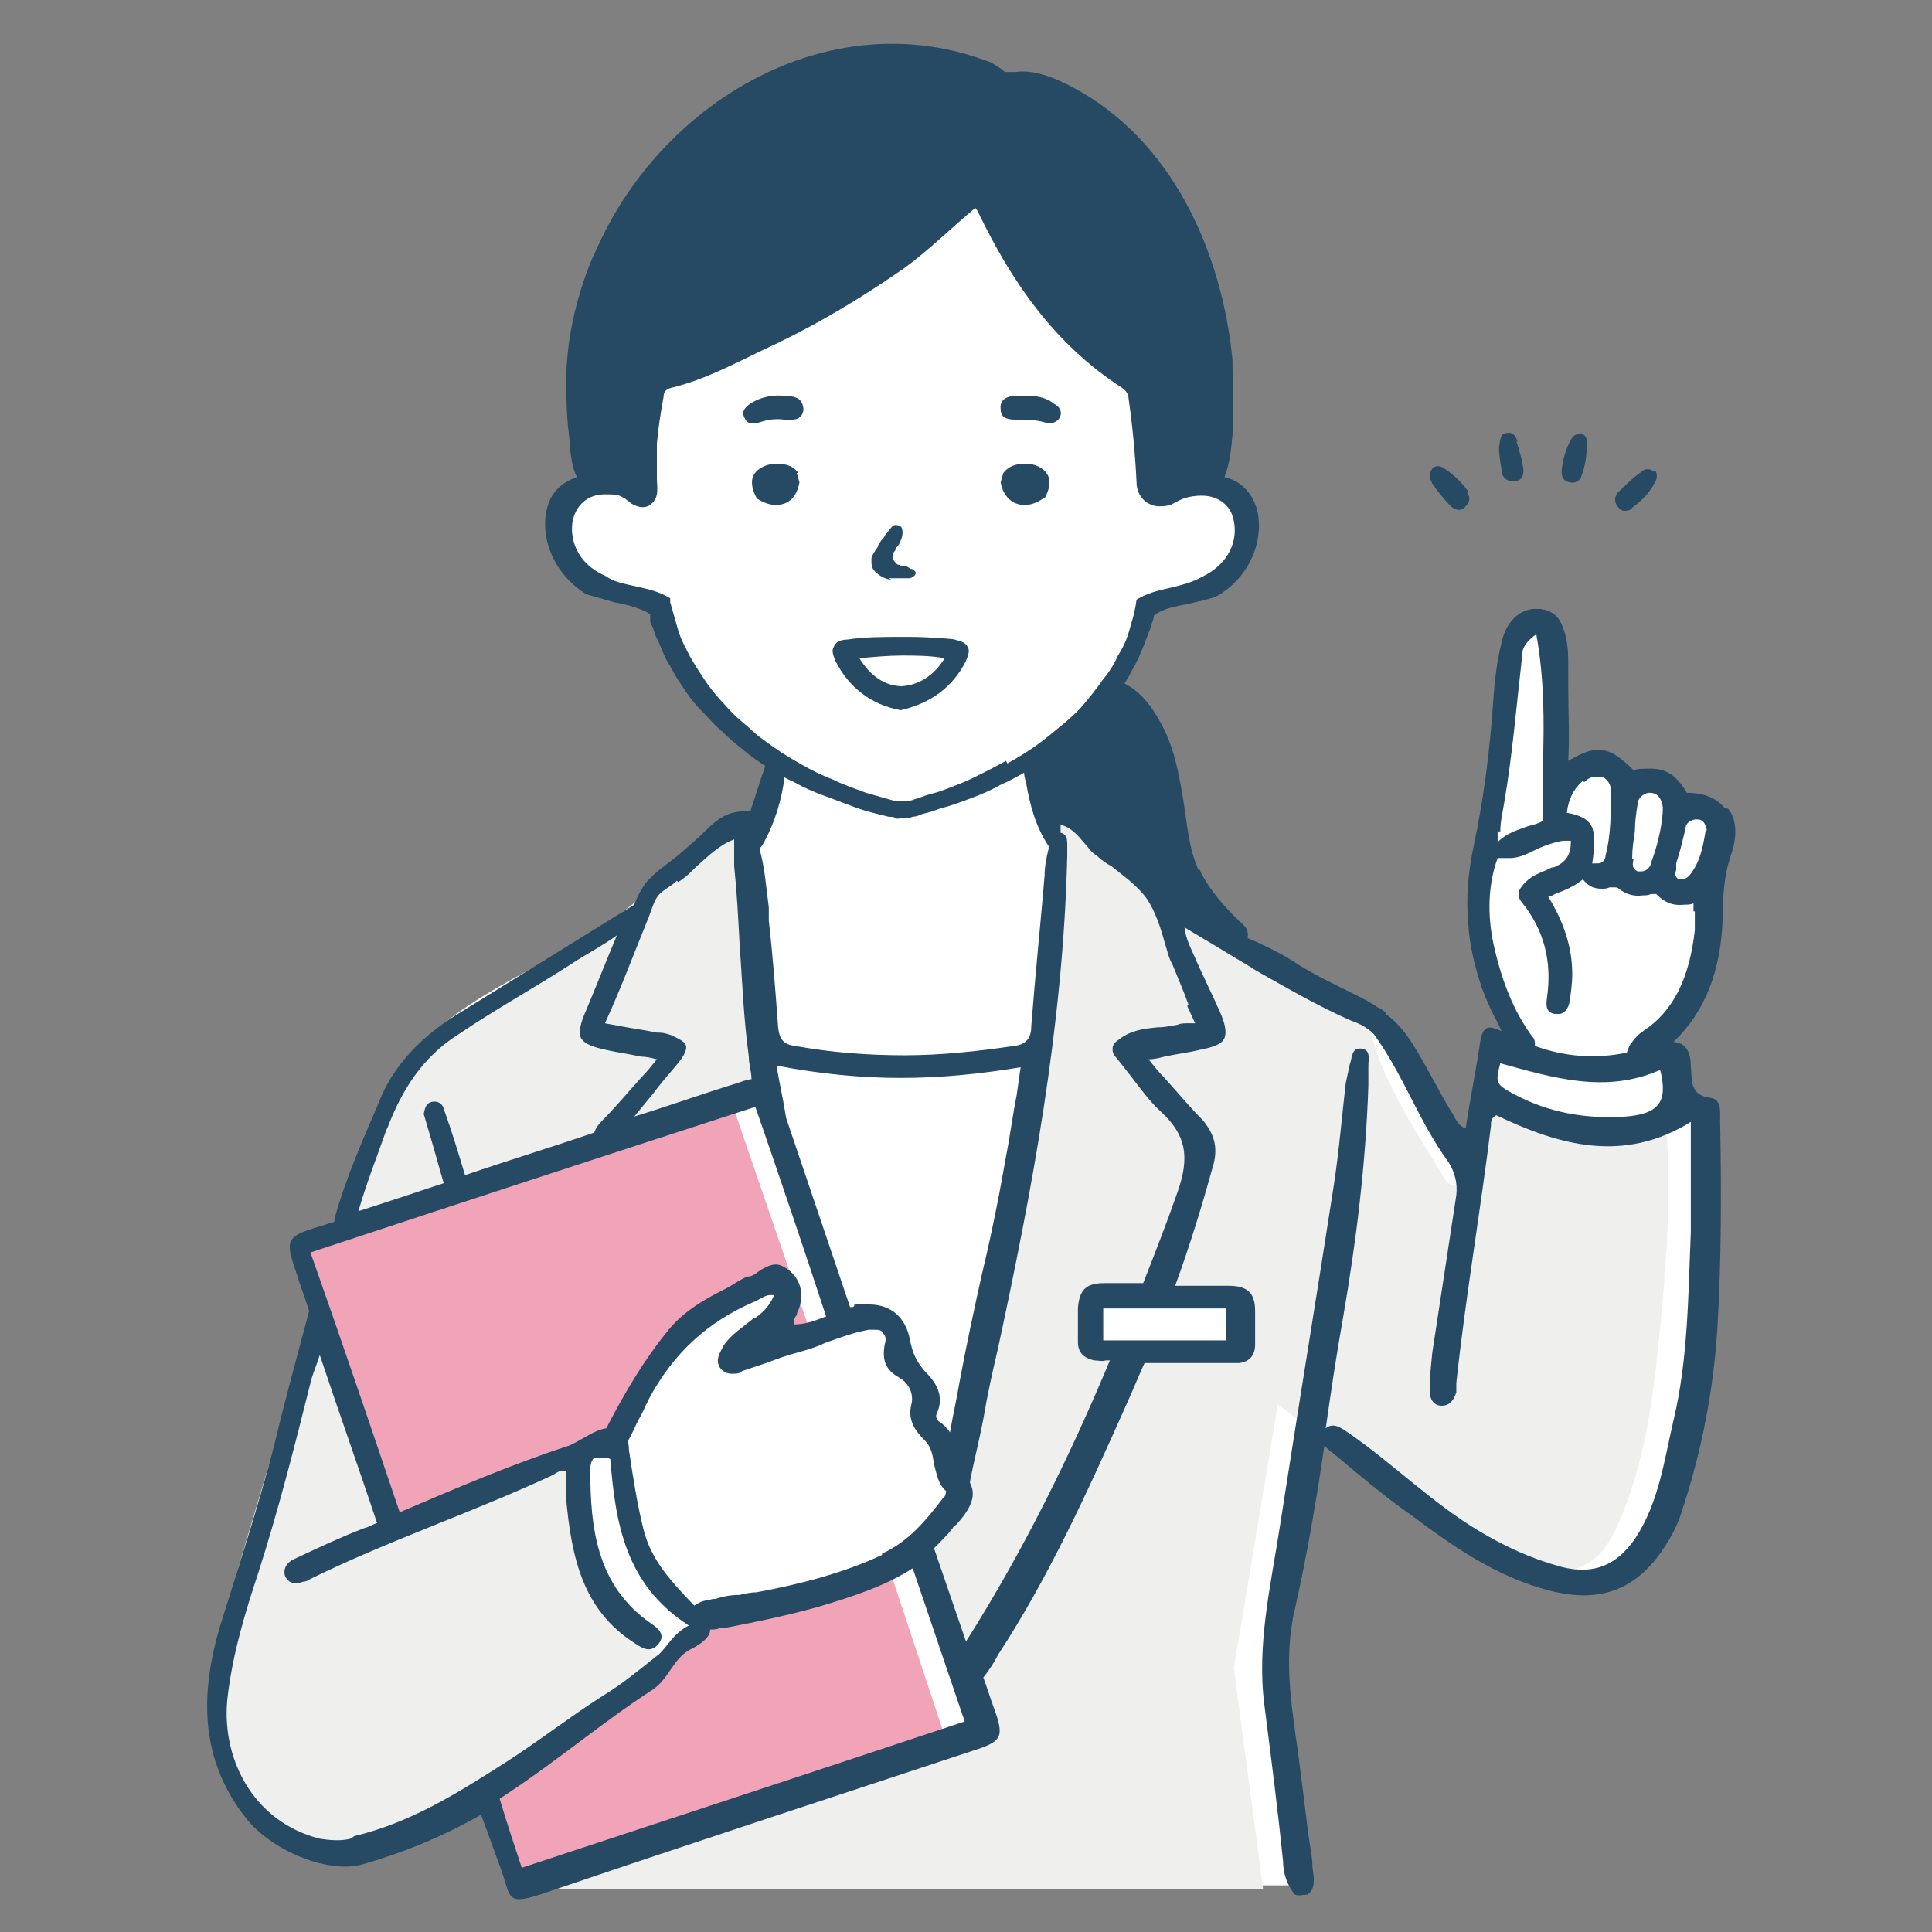 <?xml version="1.0" encoding="UTF-8"?>
<svg xmlns="http://www.w3.org/2000/svg" version="1.1" viewBox="0 0 145 145">
  <rect x="0" y="0" width="145" height="145" fill="#808080" stroke="none"/>
  <defs>
    <style>
      .cls-1 {
        fill: #efefed;
      }

      .cls-2 {
        fill: #264a64;
      }

      .cls-3 {
        fill: #fff;
      }

      .cls-4 {
        fill: #f1a3b8;
      }
    </style>
  </defs>
  <!-- Generator: Adobe Illustrator 28.7.1, SVG Export Plug-In . SVG Version: 1.2.0 Build 142)  -->
  <g>
    <g id="_レイヤー_2">
      <g id="_レイヤー_1-2">
        <g id="_女性_指差し">
          <path id="_白" class="cls-3" d="M129.1,62.4c-.3-.7-.9-1.2-1.6-1.7-2.7-1.8-5.9-2.9-9.2-3.2-.4,0-1-.1-1.2-.5-.2-.2-.2-.5-.2-.8-.1-1.3,0-8.5-1.1-9.2-.9-.5-2.8,1.8-2.8,2.7-.6,4.2-1.2,8.4-1.6,12.6-.4,4-.7,8.2.5,12.1.5,1.5,1.3,2.9,1.5,4.5-.7.3-1.2,0-1.9-.2l-1.2,9.1s-5-7.3-5.9-9-2.4-2.7-5.4-4.3c-2.9-1.6-10.2-7.8-12.4-9.7s-4.6-4.2-6.5-4.2c-1.8,0-3.2-3.6-3.2-3.6,2.9-2.7,6.5-5.1,7.7-9.1.2-.7.3-1.4.7-2,1-1.4,3-1.3,4.6-1.9,2.6-1,3.9-4.5,2.6-7-.2-.3-.3-.6-.6-.7-.4-.2-.8-.2-1.3,0-1.5.2-3,.4-4.5.6.1-3.2.2-6.5-1.4-9.3-.5-.9-1.2-1.7-2-2.5-3.7-4-7.3-8-10.9-12-6.4,6.8-14.6,12-23.5,14.8-.2,2.8-.4,5.5-.6,8.3,0-1.5-4.2.2-4.6.6-1.2,1.2-1.7,3.3-.9,4.8,1.7,3.2,4.9,1.6,7,3.5.9.8.9,2.4,1.3,3.5.6,1.6,1.6,3.1,2.9,4.2,1.1,1,2.5,1.8,3.4,3,1.5,2,.7,4.3-1.2,5.6-4.4,3-8.2,7.1-12.8,9.7-3.5,2-7.9,4-10.8,6.9-1.4,1.3-3.1,3.2-4.3,6.6-1.2,3.4-2.3,7.3-2.3,7.3l-3.6,1.2,1.8,5.5s-5.5,18.2-6.3,21.1-1.3,6.5-1.3,8.2c0,1.7-.5,3.9,1.1,5.7s2.8,3.8,4.7,4.4c1.9.6,3.3,1.2,5.9.3s8.4-3.9,8.4-3.9l2.8,7.1h58.2s-1.7-16.7-1.5-19.2c.2-2.5,2.8-15.4,2.8-15.4,0,0,6.1,4.4,6.7,4.9.6.5,5.4,5.2,9.3,6.1,3.9.9,6.3.8,7.3,0,1-.8,3.4-6.3,3.4-6.3,0,0,3.3-12,3.1-16.4-.2-4.4-.5-12.1-.5-12.2s-1.7-.7-1.8-.8-.5-3.1-.5-3.1c0,0-1,0-1,0-.5-1.6,1.2-2.5,2.1-3.8,1.1-1.6,1.6-3.6,1.6-5.6,0-1.3-.3-2.6,0-3.8.3-1.3,1.2-2.6.8-3.9h0Z"/>
          <g id="_カラー">
            <g>
              <path class="cls-4" d="M46.1,107.1c.8-.5,2.4-3.4,3.2-4.7.8-1.2,1.7-2.5,3.3-3.6,1.6-1.1,4.6-2.4,5.3-2.3s1.1.3.8,1.7-3.2,3.7-3.2,3.7l5.4-1.7-6-17.5-2.4.8-30.4,10,7.4,21.5,15.5-6.7s.3-.7,1.1-1.2h0Z"/>
              <path class="cls-4" d="M66.5,117.3s0,.8-2.5,1.5-6.3,2.3-8.5,2.3c-2.2,0-3,0-3.5,1.2-.5,1.1-.2,1.2-2,2.5-1.8,1.2-13.8,9.7-13.8,9.7l2.5,7.4,32.4-11-4.5-13.6h0Z"/>
            </g>
            <g>
              <path class="cls-1" d="M125,84.2c0-.2,0-.3,0-.4-.6.3-1.2.5-1.9.7-.1,0-.2,0-.3,0-1.9.4-4-.2-5.8-.7-1.6-.4-3.3-.7-4.8-1.6-.2-.1-.4-.2-.6-.2,0,0,0,0,0,0-.6,1.9-1.2,3.9-1.2,6,0,.3-.2.5-.5.6,0,0-.2.4-.3.4-.2,0-.4,0-.5,0-.5-.1-.8-.7-1-1.1-1.8-2.9-3.8-6-4.9-9.3-.2-.6-.2-1.2-.7-1.7-.5-.6-1-1.8-1.7-2-2.9-1-10.9-5.8-12.8-6.9s-4.5-3.7-6.2-5.7c-1.7-2-3.6-1.8-3.9-1.8s.7,1.2.7,1.2l.8,2.8s-1.1,15.3-1.9,18.2c-.8,2.9-5.4,28.3-5.4,28.3,0,0-.6,1.7-.8,2.7s-2.2,2.1-2.2,2.6,2.6,7.1,2.8,7.8c.2.7,1.8,5.9,1.8,5.9l-34.9,11.8h56l-2.2-16.6,3.3-19.8s9.2,7,10.9,8.3,5.5,3.8,7.5,4.1c3.7.5,5.6,0,7.1-3.3,2.1-4.7,2.7-9.8,3.2-14.9.3-3.2.6-6.5.6-9.8v-.4c0-1.7,0-3.5-.2-5.2h0ZM91.8,101.7c-.8,0-1.6-.1-2.4-.2-2,0-4.1-.1-6.1,0-.5,0-1.3.2-1.5-.3,0-.1,0-.3,0-.5,0-.9-.2-1.8,0-2.8,0-.3.3-.6.6-.6,3.3-.1,6.6,0,9.9,0,.2,0,.3,0,.4.2,0,1.4,0,2.8,0,4.1-.2.1-.4.1-.7,0h0Z"/>
              <path class="cls-1" d="M55.6,61.6l-7,5.2-.8,2.3s-10.6,5.4-12.7,7.1-5,3.9-6.1,5.8c-1,1.9-3.3,10.3-3.3,10.3l32.4-10.9-2.4-19.9h0Z"/>
              <path class="cls-1" d="M23.6,98.4s-5.1,18.4-6.1,21.5c-1,3.2-1.8,6.7-1.5,10.3.3,3.6,2.4,5,3.7,6.8,1.3,1.8,5,2.5,6.1,2.3,1.1-.3,6-1.9,10-4.5,4-2.7,11.4-7.2,12.7-8.5,1.3-1.3,1.5-1.9,1.5-1.9,0,0-.6,0-2.7-1.9-2.1-1.9-3.2-3.9-3.6-6s-.3-7.3-.3-7.3l-10.9,4.5-3.2,1.1-5.8-16.2h0Z"/>
            </g>
          </g>
          <g id="_アウトライン">
            <g>
              <path class="cls-2" d="M96.9,142.4h0s0,0,0,0Z"/>
              <path class="cls-2" d="M129.4,60.6c-.6-.7-1.5-1.1-2.8-1.1-.9-1.5-1.7-1.9-3.2-1.8-.2,0-.5,0-.8.1-1.1-1.1-1.9-1.6-2.8-1.5-.6,0-1.2.3-2.1.8.1-1.9,0-3.7,0-5.5v-.6c0-.3,0-.6,0-.9,0-1,0-2-.4-3-.3-.9-.9-1.3-1.7-1.4-.2,0-.3,0-.5,0-1.2.1-2.1,1.1-2.4,2.5-.3,1.2-.5,2.6-.6,4-.3,4.5-.8,8-1.5,11.3-.4,1.9-.6,3.9-.4,5.9.1,1.6.5,3.2,1,4.7.3.8.6,1.5,1,2.3.2.3.3.6.5,1-1.2-.6-1.5-.3-1.7,1.4-.3,1.9-.7,3.9-1,5.9-.7-.3-.8-.9-1.1-1.3-.9-1.5-1.7-3.1-2.6-4.6-.6-1-1.3-2-2.3-2.7,0,0,0,0,0-.1-.2-.2-.4-.3-.6-.4-.9-.6-1.8-1-2.8-1.5-1-.5-2-1-3-1.6-1.3-.9-2.8-1.6-4.2-2.2-2.7-1.3-5.5-2.6-7.5-5.1-.6-.8-1.3-1.4-2.1-2-.7-.5-1.3-1.1-1.9-1.8-.3-.4-.8-.6-1.3-.6s-.4,0-.7,0c-.1,0-.2,0-.3.1-.5-1.2-.9-2.6-1.3-3.9,0-.3-.2-.6-.6-.7-.4,0-.6.3-.7.7-.2.5-.2,1.1,0,1.7.3,1.7.7,3.3,1.7,4.8,0,0,0,.1,0,.2-.2.8-.3,1.4-.3,2-.3,3.6-.7,7.4-1,11.3,0,.8-.3,1.4-1.3,1.5-2.7.4-5.5.7-8.2.7s-5.5-.2-8.2-.7c-.9-.1-1.2-.5-1.3-1.4-.2-2.7-.4-5.4-.7-8v-1c-.2-1.5-.3-3-.7-4.4.2-.2.3-.4.4-.6.8-1.5,1.3-3.2,1.5-4.9,0-.1,0-.3,0-.5,0-.5-.1-1.1-.7-1.1-.7,0-.7.6-.8,1-.4,1.1-.7,2.2-1.1,3.3h0c-.2,0-.3,0-.5,0-1.2,0-2,.6-2.8,1.4-.6.6-1.3,1.2-2,1.8-.7.6-1.5,1.1-2.2,1.8-.5.5-.9,1.2-1.2,2-4.5,2.8-8.9,5.5-13.4,8.3-2.4,1.5-4.4,3.5-5.5,5.9-1.3,3.1-2.7,6.1-3.6,9.4,0,0,0,.2,0,.2-.4.1-.9.3-1.3.4-2.3.7-2.4,1-1.6,3.3.3,1,.7,2,1,3-.8,3-2,7.4-2.6,10-1.2,4.6-2.7,9.2-4.1,13.7-1.5,5.1-1.5,10,2,14.4,1.9,2.4,6.2,4.2,8.8,3.4,3.1-.9,6-2.1,8.8-3.7.5,1.3,1.1,3,1.5,4.1.8,2.2.3,2.8,3.5,1.7,10.6-3.6,21.3-7.1,31.9-10.6,2.2-.7,2.4-1,1.6-3.2-.3-.8-.5-1.5-.8-2.3.4-.5.8-1.1,1.1-1.7,3.8-5.8,6.7-12.2,9.6-18.7.5-1.1.9-2.1,1.4-3.2.6,0,1.2,0,1.9,0,1.4,0,2.9,0,4.3,0,.3,0,.6,0,.9,0,.8-.1,1.2-.6,1.2-1.4,0-.8,0-1.7,0-2.5,0-1.4-.6-1.9-2-1.9-1.3,0-2.7,0-4,0,1.2-3.3,2.1-6.3,2.9-9.2.3-1.3,0-2.2-.8-3.2-1-1-1.9-2.1-2.9-3.2-.4-.4-.8-.9-1.2-1.4h0s0,0,0,0c.4,0,.8-.1,1.2-.2.9-.2,1.8-.3,2.6-.5,1-.2,1.7-.4,1.9-.9s0-1.2-.4-2.1c-.2-.4-.4-.9-.6-1.3-.3-.6-.5-1.1-.8-1.7-.1-.3-.3-.6-.4-.9-.3-.7-.7-1.4-.8-2.3h0c0,0,0,0,0,0,.5.3,1,.6,1.5.9,1.2.7,2.3,1.4,3.5,2.1l.3.2c2.3,1.3,4.7,2.7,7.2,3.8.6.2,1.2.5,1.7,1,2.2,3,3.4,6.6,5.6,9.6.5.8.7,1.6.6,2.5-.6,3.9-1.2,7.9-1.8,11.8-.1,1-.2,1.9-.2,2.9,0,.6.3,1.1.9,1.1.6,0,.9-.4,1.1-1,0-.2,0-.4,0-.7.7-6.5,1.8-12.8,2.6-19.3,0-.3,0-.6.4-.8,4.8,2.3,9.6,3.6,14.6.5,0,2.8,0,5.6,0,8.3-.2,4.7-.2,9.5-1.3,14.1-.7,3-1.1,6.2-2.9,8.9-1.4,2-3.1,2.7-5.5,2.1-2.2-.6-4.2-1.5-6.2-2.7-3.5-2.1-6.4-5-9.7-7.3-.6-.4-1.2-.9-1.8-.4.4-2.8.8-5.5,1.3-8.3,1-5.8,1.7-11.5,1.9-17.4,0-.5,0-1,0-1.5,0-.5.2-1.2-.5-1.3-.8-.1-.7.7-.9,1.2-.1.5-.2.9-.3,1.4-.3,2.6-.5,5.1-.9,7.7-1.3,8.4-2.7,16.9-4,25.3-.7,4.6-1.8,9.1-1.2,13.7.5,3.9,1,7.8,1.4,11.7,0,.9.3,1.8.9,2.5,0,0,0,0,0,0,.3.1.6,0,.9,0,.7-.4.5-1.4.4-2.1,0-.8-.2-1.6-.3-2.4-.2-1.6-.4-3.2-.6-4.8-.5-4.1-1.4-8-.4-12.2.9-4,1.6-8.1,2.2-12.2.2.2.4.4.7.6,1.9,1.6,3.8,3.2,5.8,4.6,3.2,2.4,6.5,4.7,10.5,5.7,3.6.9,6.3,0,8.4-3.1.6-.9,1.1-1.8,1.4-2.8,1.5-4.5,2.4-9.1,2.7-13.9.3-5.2.3-10.3.2-15.5,0-.7.1-1.6-.7-1.7-1.6-.2-1.4-1.3-1.5-2.4,0-1.2-.5-1.8-1.4-1.8,0,0,0,0,.1,0,2.4-2.3,3.6-5.4,3.7-9.5,0-2,.2-3.4.7-4.8.4-1.3.3-2.5-.3-3.2h0ZM58.4,80c3.2.6,6.2.9,9.2.9s6-.3,9-.8h0l-.3,2.1c-.3,1.5-.5,3.1-.8,4.6-.5,2.9-1.1,5.9-1.8,8.8-.6,2.7-1.2,5.5-1.7,8.2-.2,1.2-.5,2.5-.7,3.7-.2-.3-.5-.6-.8-.8-.2-.1-.3-.4-.2-.6.6-1.3,0-2.3-.9-3.2-.6-.7-.9-1.3-1.1-2.3-.3-1.7-1.4-2.7-3.1-2.7s-.8,0-1.2.2c0,0-.1,0-.2,0-1.6-4.7-3.2-9.5-4.8-14.2-.2-1.3-.5-2.6-.7-3.8h0s0,0,0,0h0ZM66.2,116.7c-3,1.4-6.2,2.2-9.4,2.8-.4,0-.9.1-1.3.2-.6,0-1.2.1-1.8.3-.1,0-.3,0-.5.1-.4,0-.8.2-1.1.4,0,0,0,0,0,0-1.6-1.7-3.2-3.3-3.8-5.7-.5-2-.8-4-1.1-6,0-.2,0-.4-.1-.6.3-.5.5-1,.8-1.6.3-.5.5-1,.8-1.6,1.8-3.4,4.4-5.8,7.9-7.3.1,0,.2-.1.4-.2.2-.1.5-.3.8-.3s.2,0,.3,0c-.3.7-.7,1.2-1.4,1.7h-.1c-.8.7-1.7,1.2-2.3,2.1h0c-.3.6-.6,1-.3,1.6.2.3.5.5.9.5s.6,0,.8-.2c.6-.2,1.2-.4,1.8-.6.8-.3,1.6-.6,2.4-.8.7-.2,1.4-.4,2-.7,1.1-.4,2.2-.8,3.3-1,.1,0,.3,0,.4,0,.3,0,.6,0,.7.3.2.2.2.5.1.8-.2,1.1,0,1.9,1.1,2.5.7.4,1.1,1.2.9,2-.3,1.2.3,2,1,2.7.5.5.6,1.1.7,1.8.2.7.3,1.5.9,2,0,0,0,.4-.2.5-1.3,1.7-2.6,3.3-4.6,4.2h0ZM50.9,66.2c.5-.3.9-.7,1.3-1.1.9-.8,1.8-1.7,2.9-2.1,0,.2,0,.5,0,.7,0,0,0,0,0,.1,0,.2,0,.5,0,.7,0,.2,0,.3,0,.5.2,1.9.3,3.8.4,5.7.2,2.8.3,5.7.7,8.6,0,.6.2,1.1.2,1.7-.3,0-.8.2-1.1.3-2.6.8-5.1,1.7-7.7,2.5.5-.6.9-1.1,1.4-1.7h0c.6-.8,1.2-1.5,1.8-2.2.5-.6.7-1,.7-1.3,0-.4-.5-.6-1.1-.9-.3-.1-.6-.2-.9-.2h-.2c-.9-.2-1.8-.3-2.8-.5l-1.1-.2h0c1.2-2.6,2.2-5.3,3.3-8,.2-.5.4-1.3.8-1.7.4-.4.9-.6,1.3-1h0ZM29.1,84.6c1.1-2.9,2.7-5.3,5.2-6.9,2.8-1.9,5.7-3.5,8.5-5.3,1.2-.8,2.4-1.4,3.5-2.2-.8,1.9-1.5,3.7-2.3,5.6-.4.9-.6,1.6-.4,2.1.3.5,1,.7,1.9.9.9.2,1.7.3,2.6.5.4,0,.8.1,1.2.2h0,0c-.4.5-.8,1-1.2,1.4-1,1.1-1.9,2.2-2.9,3.2-.3.3-.5.6-.6.9-3.2,1.1-6.5,2.1-9.7,3.2-.5-1.7-1-3.3-1.6-5-.1-.4-.5-.6-.9-.5-.4.1-.5.4-.6.9.5,1.7,1,3.4,1.5,5.2-2.1.7-4.2,1.4-6.4,2.1.6-2.1,1.4-4.1,2.1-6.1ZM56.7,83.1c1.8,5.2,3.6,10.5,5.3,15.7-.8.3-1.5.6-2.4.6,0-.3,0-.5.2-.7,0,0,0-.2.1-.3.3-.8.5-2-.6-3-.4-.3-.7-.5-1.1-.5s-1,.3-1.5.7c-.2.1-.3.2-.5.2-.2,0-.3.1-.5.2-.4.2-.8.5-1.2.7-1.6.8-3.2,1.7-4.4,3.2-1.7,2.1-3.1,4.4-4.6,7.3-.2,0-.4.1-.7.2-.7.3-1.4.8-2.1,1.1-4.3,1.4-8.5,3.2-12.7,5-2.2-6.5-4.4-13-6.7-19.5,11.2-3.7,22.2-7.3,33.3-10.9h0ZM26.3,138c-.8.2-1.6.1-2.3,0-5.1-1.3-7.5-6.2-6.9-10.8.4-3.2,1.3-6.2,2.3-9.2,1.5-4.7,2.7-9.4,3.9-14.2,0-.2.4-1.2.7-2.1,1.4,4.2,2.9,8.4,4.3,12.6-.3.1-.6.3-1,.4-1.8.7-3.5,1.5-5.2,2.3-.5.2-.9.7-.7,1.3.3.6.8.6,1.4.4.2,0,.3-.1.5-.2,5.9-2.9,12.2-5,18.2-7.8.3-.2.6-.4,1-.3,0,.8,0,1.5,0,2.2.4,4.2,1.2,8.2,5.1,10.7.6.4,1.2.8,1.8.1.6-.7,0-1.2-.6-1.6-4-2.8-4.5-7.1-4.5-11.5,0-.4.1-.7.3-.9h.4c.3,0,.6,0,.8.1.4,4.8,1.1,9.4,5.9,12.5-1.2.6-1.6,1.6-2.3,2.2-1.4,1.1-2.7,2.2-4.2,3.1-2.5,1.6-4.8,3.4-7.3,5-3.6,2.3-7.1,4.5-11.3,5.5h0ZM39.2,140.3c-.5-1.5-1.2-3.6-1.7-5.3.3-.2.6-.4.9-.6,3.6-2.4,6.9-5.2,10.6-7.6,1.2-.8,1.5-2.3,2.8-3,1-.5,1.5-1,1.5-1.5.2,0,.5,0,.7-.1.1,0,.2,0,.3,0,2.1-.4,4.6-.9,7.1-1.6,2.7-.8,5.1-1.6,7.1-2.9,1.3,3.8,2.6,7.7,3.9,11.5-11.1,3.7-22.1,7.3-33.3,11h0ZM92,98.2v2.4s-2.2,0-2.2,0c0,0,0,0,0,0h-2.4s-2.4,0-2.4,0c0,0,0,0,0,0h-2.2s0-2.4,0-2.4h4.7c0,0,4.7,0,4.7,0h0ZM89.1,75.5c.2.4.4.9.6,1.3h0s0,0,0,0c-.2,0-.3,0-.5,0-.3,0-.6,0-.8.1-.5.1-1,.2-1.5.2-1,.1-2,.2-2.9.9-.3.2-.5.4-.5.7,0,.2,0,.4.3.7.4.5.7.9,1.1,1.4.7.9,1.4,1.9,2.3,2.7,1.8,1.7,2.1,3.3,1.2,5.9-.8,2.3-1.7,4.6-2.6,6.9-1,0-1.9,0-2.9,0-1.4,0-1.9.5-2,1.9,0,.8,0,1.7,0,2.5s.4,1.2,1.2,1.4c.3,0,.6.1.9,0h.3c-3,7.2-6.5,14.3-10.8,21.1-.8-2.3-1.6-4.7-2.4-7,.5-.5,1-1,1.4-1.5,0-.1.2-.2.3-.3.8-.9,1.6-2,1-3.1,0,0,0,0,0-.1.3-1.6.7-3.1,1-4.7h0c.3-1.8.7-3.6,1.1-5.3,2.5-11.6,4.9-24.1,5.2-37v-.2c0-.1,0-.3,0-.4s0-.1,0-.2c0-.3,0-.8-.5-.9,0-.2,0-.4,0-.6.8.2,1.3.8,1.8,1.4.3.3.5.7.9.9.3.3.7.6,1.1.8,1,.8,2,1.5,2.7,2.5.6.9,1,2.1,1.3,3.2.2.6.3,1.2.6,1.7.4,1,.8,1.9,1.2,3h0ZM122.5,64.5c0,0,0-.1,0-.2,0-.6.1-1.2.2-1.9h0c0-.7.1-1.4.2-2,0-.5.4-.8.8-.9h.1c.6,0,.9.4,1,1.1,0,1-.3,2.6-.9,4.2,0,.2-.3.6-.7.6-.1,0-.2,0-.3,0-.4-.2-.4-.5-.3-.9h0ZM118.9,58.7c.2-.2.5-.4.8-.4.2,0,.3,0,.5,0,.6.2.7.8.7,1,0,1.8,0,3.4-.4,4.9,0,.3-.2.6-.6.6-.1,0-.2,0-.4,0,.2-1.3.2-2.1,0-2.7-.3-.6-.8-.9-1.9-1.1.1-1,.5-1.8,1.2-2.4ZM112.6,62.4c0-.8.2-1.5.3-2.2.6-3.5.9-7.1,1.3-10.6v-.2c0-.8.4-1.3,1.1-1.8.6,3.3.6,6.5.5,9.7,0,1.4,0,2.8,0,4.3-.3.2-.7.3-1.1.4-.8.3-1.6.5-2.3,1.2,0-.3,0-.5,0-.8h0ZM122,83.8c-3,.2-5.8-.3-8.4-1.7-1.3-.7-1.4-.8-1-2.3,4,1.1,7.9,2.3,12,.5.6,2.4-.1,3.3-2.6,3.5ZM127.2,68.4c0,.5,0,1,0,1.4-.4,3.6-1.6,6.1-3.9,7.6-.3.2-.6.5-.8.8-.2.2-.3.5-.4.8-2.4.5-4.7.3-6.9-.5,0-.3,0-.5-.2-.7-1.4-1.9-2.3-4.2-2.9-6.9-.5-2.3-.4-4.6.3-6.5.3,0,.6,0,.9,0,.8,0,1.5-.4,2.1-.7.7-.3,1.3-.5,1.9-.6.2,0,.4,0,.6,0,0,1-.3,1.6-1.3,2-.1,0-.2,0-.3.1-.7.3-1.3.5-1.8,1-.4.4-.8.9-.3,1.5,1.7,2.1,2.3,4.5,1.9,7.2-.1.7,0,1.1.6,1.2.1,0,.2,0,.3,0,.4,0,.7-.4.8-.9.1-.7.2-1.4.2-2.1,0-2.1-.7-4-1.8-5.8.2,0,.3-.1.5-.2.8-.3,1.5-.6,2.1-1.1.4.5.8.7,1.4.7.2,0,.4,0,.6-.1.1,0,.2,0,.3,0,.2,0,.3,0,.4.1.5.4,1.1.6,1.8.5.2,0,.4,0,.6-.1h0c0,0,.2,0,.2,0,0,0,.2,0,.2,0,.6.6,1.2.9,2.1.8.2,0,.5,0,.7-.1v.6h0ZM128,62.4c-.2,1.2-.4,2.3-1.2,3.3-.2.2-.4.3-.5.3-.1,0-.2,0-.3,0-.3-.2-.3-.4-.2-.7,0,0,0-.1,0-.2v-.3c.3-.9.5-1.8.7-2.6,0-.4.3-.6.7-.7h.2c.4,0,.6.3.7.8h0Z"/>
            </g>
            <g>
              <path class="cls-2" d="M66.7,43.4c.2,0,.5,0,.7,0h.2c.3,0,.5,0,.7,0,.3-.1.5-.3.4-.5,0,0-.2-.2-.3-.2h0c-.1,0-.3-.2-.4-.2,0,0-.2,0-.2,0-.1,0-.2,0-.3-.1-.2,0-.3-.2-.4-.3,0,0-.1-.2-.1-.3,0-.2,0-.3.2-.5,0-.2.2-.3.3-.5.2-.4.3-.8.2-1.1,0-.2-.3-.3-.5-.3s-.3.2-.4.3l-.4.5c0,.1-.2.3-.3.4,0,.1-.2.2-.2.4,0,0-.1.2-.2.3-.1.2-.3.4-.3.7,0,.4,0,.7.4,1,.3.3.8.5,1.1.5h0Z"/>
              <path class="cls-2" d="M76.4,31.5c.7,0,1.3,0,2,.2.4.1.8.1,1.1-.3.3-.5,0-.9-.4-1.1-.6-.5-1.4-.6-2.1-.6h-.6c-.7,0-1.4.2-1.3,1,0,.8.7.8,1.4.8h0Z"/>
              <path class="cls-2" d="M59.7,29.8c-1.2-.2-2.3-.2-3.4.5-.4.3-.7.6-.4,1.1.2.5.7.4,1.1.3.6-.2,1.2-.3,1.9-.2,0,0,.3,0,.5,0,.5,0,.8-.2.9-.7,0-.5-.2-.9-.7-1h0Z"/>
              <path class="cls-2" d="M71.8,48c-1-.1-2.2-.2-3.6-.2h-.7c-1.3,0-2.6,0-3.9.2-.5,0-.9.2-1,.5-.2.3-.1.6.1,1.1,1,2,2.7,3.3,4.9,3.7h0s0,0,0,0c2.2-.5,3.9-1.7,4.9-3.7.2-.5.3-.8.1-1.1s-.5-.4-1-.5ZM67.7,51.5c-1.3,0-2.4-.8-3.2-2.1,1.1-.1,2.2-.2,3.2-.2,1,0,2.1,0,3.2.2-.8,1.3-1.9,2-3.2,2.1Z"/>
              <path class="cls-2" d="M78.4,37.4h0c.5-.9.4-1.5.2-1.8-.3-.5-.9-.8-1.7-.8s-1.3.3-1.6.7h0s-.2.7-.2.7h0c.2,1.1.9,1.7,1.8,1.7h0c.5,0,1-.2,1.4-.5h0Z"/>
              <path class="cls-2" d="M59.9,35.5c-.3-.5-.9-.7-1.6-.7s-1.4.3-1.7.8c-.2.3-.3.9.2,1.8h0s0,0,0,0c.4.3,1,.5,1.4.5h0c1,0,1.6-.6,1.8-1.7h0c0,0-.2-.7-.2-.7h0s0,0,0,0Z"/>
              <path class="cls-2" d="M90,65.4c-.8-1.7-.9-3.6-1.2-5.4-.3-1.8-.6-3.5-1.4-5.2-.7-1.4-1.6-2.8-3-3.5.1-.2.2-.3.3-.5.3-.6.7-1.2.9-1.8.3-.6.5-1.3.8-2,0-.2.2-.5.2-.8.6-.5,1.6-.7,2.7-.9.7-.2,1.5-.3,2.1-.6,2.7-1.6,3.5-4.6,2.9-6.6-.4-1.2-1.2-2-2.4-2.3.4-1,.5-2.1.6-3.1.1-1.9,0-3.8,0-5.7-.8-8.2-4.6-16.5-11.9-20.4-1.3-.7-2.9-1.4-4.4-1.2-.3,0-.5,0-.8,0-.3-.3-.7-.5-1-.7-11.8-4.6-24.3,2.6-29.4,13.5-.2.4-.4.9-.6,1.3-1.1,2.7-1.8,5.6-1.9,8.6,0,1.5,0,3,.2,4.5.1,1,.1,2.2.6,3.2-1.1.4-1.9,1.1-2.2,2.2-.6,2,.2,4.9,2.9,6.6.7.2,1.4.4,2.1.6,1.1.2,2.1.5,2.7.9,0,0,0,.2,0,.2,0,0,0,.2,0,.3,0,.2.1.3.2.5.1.3.2.7.4,1,.3.7.5,1.3.9,1.9.3.6.7,1.2,1.1,1.8s.8,1.1,1.3,1.6c.5.5.9,1,1.5,1.5.5.5,1.1,1,1.6,1.4.6.5,1.2.9,1.8,1.3.7.4,1.3.8,2,1.1.7.4,1.4.7,2.2,1,.8.3,1.6.6,2.4.9.8.3,1.7.5,2.5.7.2,0,.4,0,.5.1s.4,0,.6,0c.2,0,.5,0,.7-.1.2,0,.5-.1.7-.2.4-.1.8-.2,1.3-.4.8-.2,1.6-.5,2.4-.8.8-.3,1.5-.6,2.2-1,.7-.3,1.4-.7,2.1-1.1.2-.1.4-.2.6-.4.3.8.6,1.7.9,2.5.2.5.4,1.1.6,1.6.8.1,1.3.5,1.9,1.1.4.4.8.9,1.1,1.4,1.1.6,2,1.3,2.9,2.2,2.1,1.9,4.4,3.4,6.7,5,1.1.8,2.4-.9,1.4-1.8s-2.6-2.6-3.3-4.2h0ZM75.5,57.1c-.7.4-1.5.8-2.3,1.2-.8.4-1.6.7-2.4,1-.5.2-1.1.3-1.6.5-.3.1-.6.2-.9.3-.4.1-.8,0-1.2,0-.7-.2-1.4-.4-2.1-.6-.8-.3-1.7-.6-2.5-1-.8-.3-1.6-.7-2.3-1.1-.7-.4-1.4-.8-2.1-1.3-.7-.5-1.3-.9-1.9-1.5-.6-.5-1.2-1-1.7-1.6-.5-.5-1-1.1-1.5-1.8-.4-.6-.8-1.2-1.2-1.9-.3-.6-.7-1.3-.9-2s-.4-1.4-.6-2.1v-.3c0,0,0,0,0,0h0c-.8-.5-1.7-.7-2.6-.9-.9-.2-1.6-.3-2.3-.8-2.1-.9-2.7-2.8-2.4-4.2.3-1.2,1.2-1.9,2.4-1.9s1,.1,1.5.3c.2.2.4.3.5.4.5.3,1.1.4,1.5,0,.6-.5.4-1.3.4-1.9s0-1.7,0-2.6c.1-1.2.3-2.4.5-3.5,0-.4.2-.6.6-.7,2.5-.6,4.7-1.8,7-2.9,3.7-1.7,7.2-3.8,10.5-6.1,1.9-1.4,3.5-3,5.3-4.5.1.2.2.2.2.3,2.5,5.2,5.7,9.9,10.8,13.2.3.2.5.5.5.8.3,2.1.5,4.2.6,6.3,0,.9.6,1.7,1.6,1.8.4,0,.9,0,1.3-.3,0,0,.1,0,.2-.1.6-.3,1.2-.4,1.8-.4,1.2,0,2.2.7,2.4,1.9.3,1.4-.3,3.2-2.4,4.2-.7.4-1.5.6-2.3.8-.9.2-1.8.4-2.6.9h0c-.1.8-.3,1.5-.5,2.2-.2.7-.5,1.4-.9,2-.3.7-.7,1.3-1.2,1.9-.4.6-.9,1.2-1.4,1.8-.5.6-1.1,1.1-1.7,1.6-.6.5-1.2,1-1.9,1.5-.7.5-1.4.9-2.1,1.3h0Z"/>
            </g>
            <g>
              <path class="cls-2" d="M124.1,35.4c-.3-.3-.7-.2-.9,0-.7.5-1.2,1-1.8,1.6-.2.3-.3.6,0,1,.2.3.4.4.8.3,0,0,.2,0,.3-.2.7-.5,1.3-1.1,1.7-1.9.2-.3.2-.7,0-.9h0Z"/>
              <path class="cls-2" d="M110.2,36.9c-.5-.7-1.1-1.3-1.9-1.8-.5-.3-1,0-1,.7,0,.1.1.3.2.5.4.6.9,1.2,1.4,1.7.3.3.8.4,1.1,0,.3-.3.4-.7.1-1Z"/>
              <path class="cls-2" d="M118.7,32.6c-.4-.1-.6.1-.8.4-.4.7-.6,1.5-.7,2.3,0,.5.1.8.6.9.4.1.8-.1.9-.5.3-.8.4-1.6.4-2.5,0-.3-.1-.6-.5-.7Z"/>
              <path class="cls-2" d="M113.9,33.2c-.1-.4-.3-.8-.8-.7-.5,0-.5.5-.6,1.1,0,.5.1,1.1.2,1.7,0,.5.4.9,1,.8.6,0,.7-.6.6-1.1-.1-.6-.3-1.3-.5-1.9h0Z"/>
            </g>
          </g>
        </g>
      </g>
    </g>
  </g>
</svg>